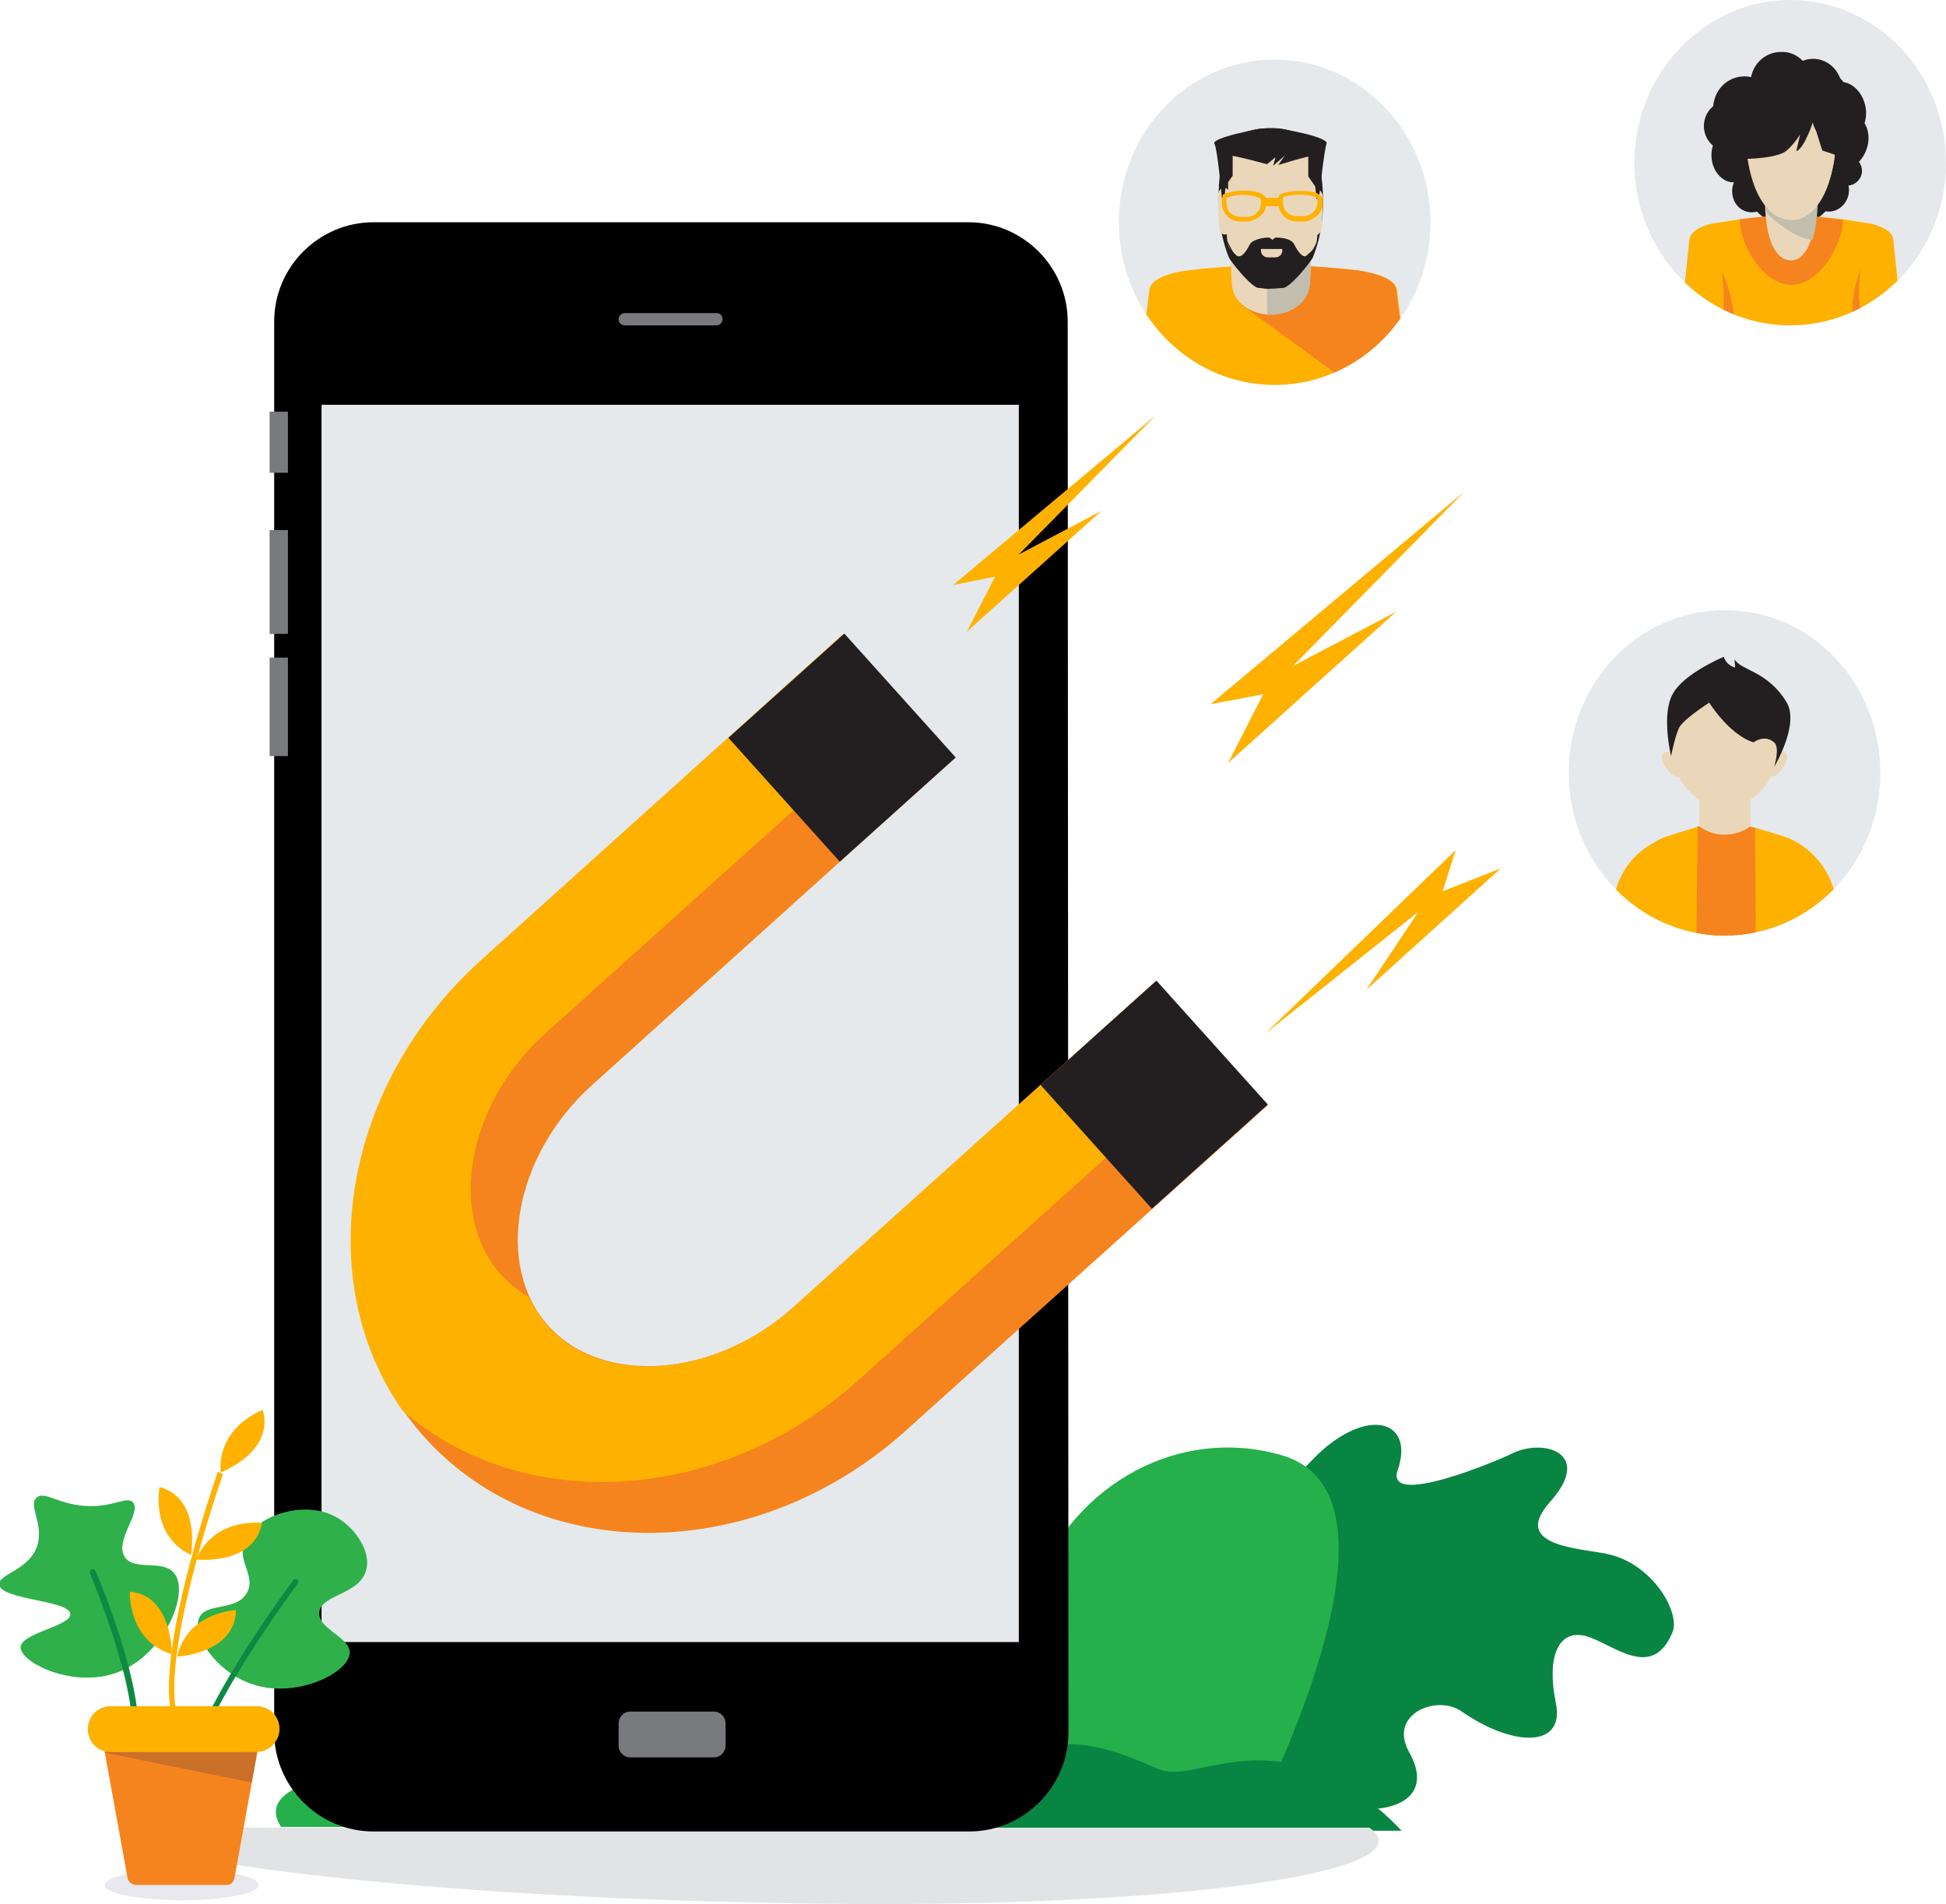 <?xml version="1.0" encoding="utf-8"?>
<!-- Generator: Adobe Illustrator 25.0.0, SVG Export Plug-In . SVG Version: 6.00 Build 0)  -->
<svg version="1.1" id="Layer_1" xmlns="http://www.w3.org/2000/svg" xmlns:xlink="http://www.w3.org/1999/xlink" x="0px" y="0px"
	 viewBox="0 0 254.8 249.3" style="enable-background:new 0 0 254.8 249.3;" xml:space="preserve">
<style type="text/css">
	.st0{fill:#088542;}
	.st1{fill:none;stroke:#D2DCEA;stroke-width:1.035;stroke-miterlimit:10;}
	.st2{fill:#25B04B;}
	.st3{fill:#E2E3E4;}
	.st4{fill:#E5E9EC;}
	.st5{clip-path:url(#SVGID_2_);}
	.st6{fill:#FFB100;}
	.st7{fill:#F5841F;}
	.st8{fill:#EAD7B9;}
	.st9{fill:#C1BEAE;}
	.st10{fill:#231F20;}
	.st11{fill:#E6E8EB;}
	.st12{fill:none;}
	.st13{clip-path:url(#SVGID_4_);}
	.st14{clip-path:url(#SVGID_6_);}
	.st15{fill:#797A7D;}
	.st16{opacity:0.1;fill:#201C51;enable-background:new    ;}
	.st17{fill:#2FB04A;}
	.st18{fill:#0C8A44;}
	.st19{opacity:0.2;}
	.st20{fill:#201C51;}
</style>
<g>
	<path class="st0" d="M127,217.6c1.6,0.7,15.8,3.8,19.1,13.8c2.5,7.9,6.3,5.9,8.6,3c2.4-2.9,3.4-6.6,7.2-3.8
		c12.4,9.1,27.8,8,22.6-1.2c-2.8-5,3.7-7.6,6.9-5.3c6.8,4.7,13.6,4.8,12.3-1.2c-1.2-5.9,0.3-9.6,3.9-8.7c3.6,1,8.7,6,11.4-0.5
		c1-2.5-2.4-8.6-8-10.1c-3.1-0.9-13.6-0.8-8-7c5.7-6.4-1-8.4-5.2-6.2c-1.6,0.8-16.5,7.1-14.8,2.1c2.1-6-3-8.2-9.3-3.1
		c-2.9,2.3-7.7,9.1-9.4,6.5s-9.7-7.2-11.8-2C146.5,208.8,130.3,219.1,127,217.6z"/>
	<path class="st1" d="M158.5,195.5c0,0-6.8,14.4-15.8,19"/>
	<path class="st2" d="M36.8,239.2c-2.1-3.2,0.5-5.9,10.4-7.3c10.7-1.6,21-0.5,29.4,1.5c-19.8-9.7-43.1-23.1-21.9-24.7
		c6.6-0.5,16.7,2.7,28,7.7c-12.6-10.3-19.5-18.7-11.9-20.2c7-1.5,21.5,6.9,36.9,17.9c-8.8-9.3-13.8-17.3-9.9-21.1
		c3.2-3.1,10.1,0.4,17.9,7c-0.3-5.8,2.1-9.3,7.7-8.6c5.2,0.7,9.5,7.4,12.5,15.5c5-12.5,18.4-20.2,31.8-16.4
		c15.8,4.4,3.1,34.5-3.9,48.8L36.8,239.2L36.8,239.2z"/>
	<path class="st0" d="M91.9,239.7c16.7-5.5,20.8-5.8,28.3-4.4c10.2,1.9,11.6-6.4,19-6.9c4.3-0.3,9,1.7,12.4,3.2
		c3.7,1.7,10.4-3,19.2-0.2c3.7,1.2,8.8,4,12.7,8.3h-50.2l0,0L91.9,239.7L91.9,239.7z"/>
</g>
<path class="st3" d="M179.3,239.3c8.5,6-28.1,11.1-80.2,9.8c-25.5-0.5-47.7-2.2-62.3-4.1c-14.7-1.9-21.6-3.9-19.5-5.7"/>
<g>
	<g>
		<g>
			<path id="SVGID_23_" class="st4" d="M187.3,29.1c0,11.8-9.1,21.3-20.4,21.3c-11.3,0-20.4-9.6-20.4-21.3
				c0-11.8,9.1-21.3,20.4-21.3C178.1,7.8,187.3,17.3,187.3,29.1z"/>
		</g>
		<g>
			<defs>
				<ellipse id="SVGID_1_" cx="166.9" cy="29.1" rx="20.4" ry="21.3"/>
			</defs>
			<clipPath id="SVGID_2_">
				<use xlink:href="#SVGID_1_"  style="overflow:visible;"/>
			</clipPath>
			<g class="st5">
				<path class="st6" d="M166.7,50.8c6.3,0,12.2-0.9,17.5-2.6l-1.3-10.3c-0.2-1.3-2.4-2.1-5.1-2.5c-7.4-0.9-14.8-0.9-22.2,0
					c-2.7,0.3-4.9,1.2-5.1,2.5l-1.3,10.3C154.5,49.8,160.4,50.8,166.7,50.8z"/>
				<path class="st7" d="M184.1,48.2l-1.3-10.3c-0.2-1.3-2.4-2.1-5.1-2.5c-3.9-0.4-7.7-0.7-11.5-0.6l-3.5,5.2l13.7,10
					C179.2,49.5,181.7,48.9,184.1,48.2z"/>
				<path class="st8" d="M171.5,37.2c-0.2,2.3-2.5,4-5.1,4l0,0c-2.7,0-5-1.7-5.1-4c-0.1-1.2-0.1-2.4-0.2-3.6
					c-0.2-2.3,2.2-4.5,5.3-4.5l0,0c3.1,0,5.5,2.2,5.3,4.5C171.6,34.8,171.6,36,171.5,37.2z"/>
				<path class="st9" d="M168.1,29.3c-1.3,0.6-2.2,2.9-2.2,5.7c0,1.7,0,3.3,0,5c0,0.4,0,0.8,0.1,1.2c0.1,0,0.2,0,0.4,0
					c2.7,0,5-1.7,5.1-4c0-0.6,0.1-1.3,0.1-1.9c0.1-1.4-0.1-2.7-0.4-3.7C170.6,30.5,169.5,29.7,168.1,29.3z"/>
				<path class="st10" d="M166.4,16.8L166.4,16.8L166.4,16.8L166.4,16.8L166.4,16.8c-5.8-0.1-7.1,3.8-6.8,10.7
					c0.1,2.6,0.7,4.7,1.3,6.2c0.2,0.5,3,4,3.9,4c0.4,0,1.1,0.2,1.6,0.1c0.6,0,1.2-0.1,1.6-0.1c0.9,0,3.7-3.5,3.9-4
					c0.6-1.5,1.2-3.5,1.3-6.2C173.5,20.8,171.6,16.6,166.4,16.8z"/>
				<path class="st8" d="M161.3,29.3c0,0.7-0.3,1.3-0.8,1.4l0,0c-0.5,0.1-0.9-0.4-0.9-1.2c-0.1-1.2-0.1-2.3-0.2-3.5
					c0-0.7,0.3-1.4,0.8-1.4l0,0c0.5-0.1,0.9,0.5,0.9,1.2C161.2,27,161.2,28.2,161.3,29.3z"/>
				<path class="st8" d="M173.1,29.6c0,0.7-0.4,1.2-0.9,1.2l0,0c-0.5-0.1-0.8-0.7-0.8-1.4c0-1.2,0.1-2.3,0.1-3.5
					c0-0.7,0.4-1.3,0.9-1.2l0,0c0.5,0.1,0.9,0.7,0.8,1.4C173.2,27.3,173.1,28.4,173.1,29.6z"/>
				<path class="st8" d="M171.8,26.1c-0.1-3.1,0.3-6,0.3-6s-2.8-1.5-5-1.4c-0.2,0-0.5,0.1-0.8,0.2c-0.3-0.1-0.5-0.2-0.8-0.2
					c-2.2-0.1-5,1.4-5,1.4s0.4,2.9,0.3,6c-0.1,3.1-0.5,5.8,0.4,6.7c1,0.9,2.7,2.9,4.9,3h0.1h0.1c2.2-0.1,3.9-2.1,4.9-3
					C172.3,32,171.9,29.3,171.8,26.1z"/>
				<path class="st8" d="M172.6,20.2c0,0-3.1-1.5-5.5-1.4c-0.2,0-0.4,0.1-0.6,0.1c0,5.6,0,11.3,0,16.9c2.4-0.1,4.3-2.1,5.3-3
					c1.1-0.9,0.6-3.6,0.5-6.7S172.6,20.2,172.6,20.2z"/>
				<g>
					<path class="st10" d="M160,26c0,0-0.6-6.6-1-7.2c-0.4-0.7,5.5-2,7.2-2c1.7-0.1,3.3,0.5,4.3,0.7s-3.8,4.2-3.8,4.2
						c0.1-0.4,0.2-0.7,0.3-1.1c-0.4,0.3-0.7,0.6-1.1,0.9c-1.5-0.4-3-0.8-4.5-1.1c0,0.9,0,1.7,0,2.6c-0.3,0.4-0.6,0.9-0.9,1.3
						c-0.1,0.6-0.1,1.1-0.2,1.7C160.2,26,160.1,26,160,26z"/>
					<path class="st10" d="M172.7,26c0,0,0.7-6.6,1-7.2c0.3-0.8-5.5-2-7.2-2c-1.7-0.1-3.2,0.4-4.2,0.7c-0.6,0.1,5.1-0.2,6.7,0.9
						c0.6,0.3-1.7,3.2-1.6,3.2c1.3-0.4,2.6-0.8,3.9-1.1c0,0.9,0,1.7,0,2.6c0.3,0.4,0.6,0.9,0.9,1.3c0.1,0.6,0.1,1.1,0.2,1.7
						C172.4,26,172.6,26,172.7,26z"/>
				</g>
				<g>
					<g>
						<g>
							<path class="st6" d="M162.4,29L162.4,29c-0.7,0-1.4-0.3-1.8-0.8c-0.4-0.5-0.6-1-0.6-1.6v-0.5c0-0.2,0-0.3,0.1-0.4v-0.2
								l0.2-0.1c1.4-0.5,3-0.6,4.5-0.2l0,0c0.2,0.1,1,0.4,1,0.9v0.5c0,0.6-0.2,1.1-0.6,1.5c-0.5,0.5-1.1,0.8-1.8,0.9L162.4,29z
								 M160.6,25.9c0,0.1,0,0.1,0,0.2v0.5c0,0.4,0.1,0.9,0.4,1.2c0.4,0.4,0.9,0.6,1.4,0.6h0.9c0.6,0,1.1-0.3,1.4-0.7
								c0.3-0.3,0.4-0.7,0.4-1.1v-0.5c0-0.1-0.4-0.2-0.5-0.3l0,0C163.3,25.4,161.9,25.4,160.6,25.9z"/>
						</g>
						<g>
							<path class="st6" d="M169.8,29L169.8,29c-0.7,0-1.4-0.3-1.8-0.8c-0.4-0.5-0.6-1-0.6-1.6v-0.5c0-0.1,0-0.3,0.1-0.4v-0.2
								l0.2-0.1c1.4-0.5,3-0.5,4.5-0.2l0,0c0.2,0.1,1,0.4,1,0.9v0.5c0,0.6-0.2,1.1-0.6,1.5c-0.5,0.5-1.1,0.8-1.8,0.9L169.8,29z
								 M168,25.8c0,0.1,0,0.1,0,0.2v0.5c0,0.4,0.1,0.9,0.4,1.2c0.4,0.4,0.9,0.6,1.4,0.6h0.9c0.6,0,1.1-0.3,1.4-0.7
								c0.3-0.3,0.4-0.7,0.4-1.1V26c0-0.1-0.4-0.2-0.5-0.3l0,0C170.7,25.4,169.3,25.4,168,25.8z"/>
						</g>
					</g>
					<rect x="165.3" y="25.9" class="st6" width="2.5" height="1.1"/>
				</g>
				<path class="st10" d="M169.4,31.9c-0.3-0.5-1.2-0.8-2.4-0.8l-0.4,0.3l-0.4-0.3c-1.2,0-2.2,0.4-2.5,0.8c-1.8,3.6-2.4,0.4-3.2-0.6
					c1.3,3.2,2.6,5.6,6,6.1h0.1l1.1-0.1c2.1,0,3.7-2.8,5-6C171.9,32.3,171.2,35.5,169.4,31.9z"/>
				<g>
					<path class="st8" d="M165.1,32.6c0,0.1,0,0.1,0,0.2c0,0.5,0.4,0.9,0.9,0.9h1c0.5,0,0.9-0.4,0.9-0.9c0-0.1,0-0.1,0-0.2H165.1z"
						/>
				</g>
			</g>
		</g>
	</g>
</g>
<g>
	<path class="st11" d="M254.8,21.3c0,11.8-9.1,21.3-20.4,21.3c-11.3,0-20.4-9.6-20.4-21.3C214,9.6,223.2,0,234.4,0
		C245.7,0,254.8,9.6,254.8,21.3z"/>
	<path class="st12" d="M254.8,21.3c0,11.8-9.1,21.3-20.4,21.3c-11.3,0-20.4-9.6-20.4-21.3C214,9.6,223.2,0,234.4,0
		C245.7,0,254.8,9.6,254.8,21.3z"/>
	<g>
		<g>
			<defs>
				<ellipse id="SVGID_3_" cx="234.4" cy="21.3" rx="20.4" ry="21.3"/>
			</defs>
			<clipPath id="SVGID_4_">
				<use xlink:href="#SVGID_3_"  style="overflow:visible;"/>
			</clipPath>
			<g class="st13">
				<path class="st10" d="M229.2,19.9c0.4,1.8-0.3,3.5-1.7,3.9s-2.9-0.8-3.3-2.5c-0.4-1.8,0.3-3.5,1.7-3.9
					C227.3,17,228.8,18.1,229.2,19.9z"/>
				<path class="st10" d="M229.5,16.5c0,1.8-1.4,3.3-3.2,3.3s-3.2-1.5-3.2-3.3s1.4-3.3,3.2-3.3S229.5,14.7,229.5,16.5z"/>
				<path class="st10" d="M242.1,24.9c0,1.5-1.2,2.8-2.6,2.8c-1.5,0-2.6-1.2-2.6-2.8c0-1.5,1.2-2.8,2.6-2.8
					C240.9,22.1,242.1,23.4,242.1,24.9z"/>
				<path class="st10" d="M232.5,14.3c0,2.4-1.8,4.3-4.1,4.3s-4.1-1.9-4.1-4.3s1.8-4.3,4.1-4.3S232.5,11.9,232.5,14.3z"/>
				<path class="st10" d="M234.2,14.3c0,2.4-1.8,4.3-4.1,4.3s-4.1-1.9-4.1-4.3s1.8-4.3,4.1-4.3C232.3,10,234.2,11.9,234.2,14.3z"/>
				<path class="st10" d="M233.8,17.5c0,2.4-1.8,4.3-4.1,4.3s-4.1-1.9-4.1-4.3s1.8-4.3,4.1-4.3S233.8,15.2,233.8,17.5z"/>
				<path class="st10" d="M232,25c0,1.5-1.2,2.8-2.6,2.8c-1.5,0-2.6-1.2-2.6-2.8c0-1.5,1.2-2.8,2.6-2.8C230.8,22.3,232,23.5,232,25z
					"/>
				<path class="st10" d="M244.2,13.7c0.5,2-0.4,4-2,4.4s-3.2-0.9-3.7-2.9s0.4-4,2-4.4C242,10.4,243.7,11.7,244.2,13.7z"/>
				<path class="st10" d="M244.3,19.8c-0.8,1.9-2.6,2.9-4.1,2.2c-1.5-0.7-2-2.8-1.3-4.7c0.8-1.9,2.6-2.9,4.1-2.2
					C244.5,15.8,245.1,17.9,244.3,19.8z"/>
				<path class="st10" d="M234.5,9.7c-4.8-0.3-9.2,4.1-7.9,10.7c1.3,6.3,4.5,9.3,7.9,9.3s6.6-2.9,7.9-9.3
					C243.7,13.8,239.3,9.4,234.5,9.7z"/>
				<path class="st10" d="M234.5,9.7c-4.8-0.3-9.2,3.9-7.9,10c1.3,5.9,4.5,8.7,7.9,8.7s6.6-2.8,7.9-8.7
					C243.7,13.6,239.3,9.4,234.5,9.7z"/>
				<path class="st6" d="M234.5,43.4c5.2,0,10.1-0.9,14.4-2.4l-1-9.6c-0.1-1.2-1.9-2.1-4.2-2.3c-6.1-1.1-12.2-1.1-18.3,0
					c-2.3,0.2-4.1,1.1-4.2,2.3l-1,9.6C224.4,42.5,229.3,43.4,234.5,43.4z"/>
				<path class="st7" d="M241.3,28.8C241.3,28.8,241.2,28.7,241.3,28.8c-4.5-0.7-9-0.7-13.5-0.1v0.1c0,3.2,3,8.5,6.8,8.5
					C238.2,37.3,241.3,32,241.3,28.8z"/>
				<path class="st8" d="M237.8,26.1c0-0.2,0-0.3,0-0.5c-2.2-1.4-4.5-1.4-6.7,0c0,0.2,0,0.3,0,0.5c0,5.5,1.5,8,3.4,8
					C236.3,34.1,237.8,31.6,237.8,26.1z"/>
				<path class="st9" d="M231.6,25.3c-0.2,0.3-0.3,0.7-0.4,1c0,0.6,0,1.1,0.1,1.6c2.5,2.3,4.5,3.4,6,3.5c0.4-1.3,0.7-3,0.7-5.3
					c0-0.2,0-0.3,0-0.5C235.7,24.2,233.6,24.2,231.6,25.3z"/>
				<path class="st8" d="M240.1,21.3c-0.9,5.1-3.2,7.5-5.6,7.5c-2.4,0-4.7-2.4-5.6-7.5c-0.9-5.3,2.2-8.9,5.6-8.7
					C237.9,12.4,241,16,240.1,21.3z"/>
				<path class="st8" d="M234.7,12.6v16.2c2.4-0.1,4.5-2.5,5.4-7.5C241,16.1,238,12.6,234.7,12.6z"/>
				<path class="st10" d="M237.2,10.9c0,2.3-1.8,4.1-4,4.1s-4-1.9-4-4.1c0-2.3,1.8-4.1,4-4.1C235.4,6.7,237.2,8.6,237.2,10.9z"/>
				<path class="st10" d="M235.9,14.6c0,2.3-1.8,4.1-4,4.1s-4-1.9-4-4.1c0-2.3,1.8-4.1,4-4.1C234.1,10.4,235.9,12.3,235.9,14.6z"/>
				<path class="st10" d="M241.2,11.7c0,2.2-1.7,4-3.8,4s-3.8-1.8-3.8-4s1.7-4,3.8-4S241.2,9.5,241.2,11.7z"/>
				<path class="st10" d="M241.9,12.4c0,1.5-1.2,2.8-2.6,2.8c-1.5,0-2.6-1.2-2.6-2.8c0-1.5,1.2-2.8,2.6-2.8
					C240.7,9.6,241.9,10.9,241.9,12.4z"/>
				<path class="st10" d="M242.5,15.4c0,1.5-1.2,2.8-2.6,2.8c-1.5,0-2.6-1.2-2.6-2.8c0-1.5,1.2-2.8,2.6-2.8
					C241.4,12.6,242.5,13.9,242.5,15.4z"/>
				<path class="st10" d="M243.8,22.4c0-1-0.7-1.8-1.6-1.9c-0.2,0.2-0.4,0.4-0.5,0.6c-0.6,0.9-0.9,1.9-0.9,2.8
					c0.3,0.3,0.7,0.4,1.1,0.4C242.9,24.3,243.8,23.4,243.8,22.4z"/>
				<path class="st10" d="M243.3,17.6c0.5,1.2,0.2,2.4-0.5,2.7c-0.7,0.3-1.7-0.4-2.1-1.6c-0.5-1.2-0.2-2.4,0.5-2.7
					C241.9,15.6,242.9,16.4,243.3,17.6z"/>
				<path class="st10" d="M241.1,14.6c-0.4-2-1.6-3.3-2.8-2.9c-0.6,0.2-1.1,0.8-1.3,1.6c0.8,1.1,1.6,3.2,2.1,5.7
					c0.2,0,0.4,0,0.6-0.1C240.8,18.6,241.5,16.6,241.1,14.6z"/>
				<path class="st10" d="M234,11c2.8-0.2,5.3,2.8,6.8,7.9c-0.1,0.3,0.3,1.3,0.2,1.6l-2.4-0.8l-1.2-3.8c0,0-1.1,3.5-2.2,3.9l0.5-2.2
					c0,0-1.2,1.9-2.2,2.4c-1.9,0.9-5.7,0.8-5.7,0.8C227.4,20.3,227,11,234,11z"/>
				<path class="st7" d="M243.4,38c0-0.9,0.1-1.8,0.2-2.7c-0.7,1.7-1.1,3.8-1.1,6c0,0.4,0,0.9,0.1,1.3c0.5-0.1,0.9-0.2,1.4-0.3
					C243.6,41,243.4,39.6,243.4,38z"/>
				<path class="st7" d="M227.2,42.8c-0.2-2.9-0.9-5.5-1.8-7.4c0.2,1.2,0.3,2.4,0.3,3.7c0,1.2-0.1,2.3-0.2,3.4
					C226,42.6,226.6,42.7,227.2,42.8z"/>
			</g>
		</g>
	</g>
</g>
<g>
	<path class="st4" d="M246.2,101.2c0,11.8-9.1,21.3-20.4,21.3c-11.3,0-20.4-9.6-20.4-21.3c0-11.8,9.1-21.3,20.4-21.3
		C237.1,79.8,246.2,89.4,246.2,101.2z"/>
	<g>
		<g>
			<defs>
				<path id="SVGID_5_" d="M246.2,101.2c0,11.8-9.1,21.3-20.4,21.3c-11.3,0-20.4-9.6-20.4-21.3c0-11.8,9.1-21.3,20.4-21.3
					C237.1,79.8,246.2,89.4,246.2,101.2z"/>
			</defs>
			<clipPath id="SVGID_6_">
				<use xlink:href="#SVGID_5_"  style="overflow:visible;"/>
			</clipPath>
			<g class="st14">
				<path class="st6" d="M211.2,119.3v3.8l29.3-0.1v-3.8c0-3.7-2.1-7.1-5.2-8.9c-0.7-0.4-1.4-0.7-2.1-0.9l-3.3-1l-0.5-0.1l0,0
					l-0.2-0.1l-3.3-1l-3.3,1h-0.1h-0.1l-0.3,0.1l-3.5,1.1c-0.7,0.2-1.4,0.5-2,0.9C213.2,112.1,211.2,115.5,211.2,119.3z"/>
				<path class="st7" d="M222.1,123h7.8l-0.1-14.6l-0.5-0.1l0,0l-0.2-0.1l0,0v-0.3l-3.3-0.7l-3.3,1h-0.1h-0.1L222.1,123z"/>
				<path class="st8" d="M217.6,99.1c0.1-0.8,0.9-0.7,1.1-0.6c0-0.3,0-0.5,0-0.8c0-4.5,3.1-8.1,7-8.1s7,3.6,7.1,8c0,0.3,0,0.5,0,0.8
					c0.2,0,1.1-0.2,1.2,0.6c0.1,1-1.4,3-2.1,2.6l0,0c-0.6,1.3-1.6,2.4-2.7,3.1v3.5l0,0c-2,1.4-4.7,1.5-6.7,0l0,0v-3.5
					c-1.1-0.7-2.1-1.8-2.7-3C219,102,217.5,100,217.6,99.1z"/>
				<path class="st10" d="M223.8,92c0,0,2.6,4.2,5.8,5.2c0,0,1.4-1.1,2.7,0c0.8,0.7,0,3.2,0,3.2s3.4-5.6,1.6-8.5
					c-2.5-4.1-6-4.1-6.8-5.6l0.1,1.1c0,0-1.1-0.2-1.5-1.4c0,0-5.3,2.2-6.7,4.9c-1.5,2.7-0.2,8.1-0.2,8.1s0.5-2.5,1-3.6
					C220.2,94.3,223.8,92,223.8,92z"/>
			</g>
		</g>
	</g>
</g>
<g>
	<g>
		<path d="M139.9,226.8c0,7.2-5.9,13-13,13h-78c-7.2,0-13-5.9-13-13V42.1c0-7.2,5.9-13,13-13h77.9c7.2,0,13,5.9,13,13L139.9,226.8
			L139.9,226.8z"/>
	</g>
	<g>
		<path d="M50.9,237.8c-7.2,0-13-5.9-13-13V44.2c0-7.2,5.9-13,13-13h73.9c7.2,0,13,5.9,13,13v180.6c0,7.2-5.9,13-13,13H50.9z"/>
	</g>
	<g>
		<path class="st15" d="M94.6,41.8c0,0.5-0.4,0.8-0.8,0.8h-12c-0.5,0-0.8-0.4-0.8-0.8l0,0c0-0.5,0.4-0.8,0.8-0.8h12
			C94.3,41,94.6,41.3,94.6,41.8L94.6,41.8z"/>
	</g>
	<path class="st15" d="M95,228.6c0,0.8-0.7,1.5-1.5,1.5h-11c-0.8,0-1.5-0.7-1.5-1.5v-3c0-0.8,0.7-1.5,1.5-1.5h11
		c0.8,0,1.5,0.7,1.5,1.5V228.6z"/>
	<polygon class="st15" points="37.7,61.9 37.7,61.9 35.3,61.9 35.3,61.9 35.3,53.9 35.3,53.9 37.7,53.9 37.7,53.9 	"/>
	<polygon class="st15" points="37.7,83 37.7,83 35.3,83 35.3,83 35.3,69.4 35.3,69.4 37.7,69.4 37.7,69.4 	"/>
	<polygon class="st15" points="37.7,99 37.7,99 35.3,99 35.3,99 35.3,86.1 35.3,86.1 37.7,86.1 37.7,86.1 	"/>
	<g>
		<rect x="42.1" y="53" class="st4" width="91.3" height="162"/>
	</g>
</g>
<g>
	<g>
		<path class="st7" d="M166,144.7l-47.5,42.7c-19.4,17.4-47.6,17.8-62.9,0.8s-11.9-45,7.5-62.5L110.5,83l14.6,16.2L77.6,142
			c-10.3,9.2-12.9,23.7-5.8,31.6c7.1,7.9,21.8,6.8,32.1-2.4l47.5-42.7L166,144.7z"/>
	</g>
	<path class="st6" d="M52.7,184.7c15.8,13.7,41.6,12.3,59.7-4l47.5-42.7l-8.6-9.5l-47.5,42.7c-10.3,9.2-25,10.4-32.1,2.4
		c-1-1.2-1.8-2.5-2.5-3.8c-1.3-0.8-2.5-1.7-3.6-2.9c-7.1-7.9-4.4-22.4,5.8-31.6l47.5-42.7l-8.6-9.5L63,125.7
		C44.9,142,40.7,167.5,52.7,184.7z"/>
	<rect x="100" y="87" transform="matrix(0.744 -0.669 0.669 0.744 -37.228 98.777)" class="st10" width="20.4" height="21.8"/>
	
		<rect x="140.8" y="132.4" transform="matrix(0.744 -0.669 0.669 0.744 -57.093 137.734)" class="st10" width="20.4" height="21.8"/>
	<polygon class="st6" points="126.6,82.7 144.2,66.9 133.4,72.6 151.3,54.4 124.8,76.6 130.3,75.5 	"/>
	<polygon class="st6" points="196.5,113.7 178.9,129.6 185.7,119.4 165.7,135.3 190.6,111.3 188.9,116.7 	"/>
	<polygon class="st6" points="160.8,99.9 182.8,80.1 169.3,87.2 191.7,64.4 158.5,92.2 165.4,90.9 	"/>
</g>
<g id="flowers_pot_1_">
	<ellipse class="st16" cx="23.8" cy="246.8" rx="10.1" ry="2"/>
	<path class="st17" d="M44.3,198.8c2.3,1.4,4.4,4.5,3.6,6.9c-0.9,3.1-5.9,3.1-6.1,5.4c-0.2,2.2,4,3.2,4,5.3c-0.1,2.7-7.3,6.2-13.1,4
		c-4.4-1.6-7.7-6.4-6.6-8.6c0.9-2,4.8-0.8,6.2-3.2c1.3-2.2-1.3-4.2-0.3-6.7C33.2,198.6,39.9,196.1,44.3,198.8z"/>
	<path class="st17" d="M15.3,219c-5.7,2.1-12.6-1.3-12.6-3.3c0-1.9,6.7-2.8,6.5-4.4c-0.2-1.8-9-1.8-9.3-3.8
		c-0.2-1.4,3.7-1.8,4.9-4.9c1.1-2.9-1.2-5.5,0-6.5c1.1-1,3,1.1,7.1,1.1c3.2,0,4.7-1.3,5.5-0.5c1.2,1.3-2.4,4.9-1.1,7.1
		c1.2,2,5.1,0.3,6.5,2.2C24.9,208.4,21.6,216.7,15.3,219z"/>
	<path class="st18" d="M17.5,228.6C17.4,228.6,17.4,228.6,17.5,228.6c-0.2,0-0.4-0.2-0.3-0.4l0,0c1.1-6.9-5.4-22-5.4-22.2
		c-0.1-0.2,0-0.4,0.2-0.5s0.4,0,0.5,0.2l0,0c0.3,0.6,6.6,15.5,5.5,22.6C17.8,228.5,17.6,228.6,17.5,228.6z"/>
	<path class="st18" d="M25.1,233.7c-0.2,0-0.4-0.1-0.4-0.3c-0.9-6.9,13.1-25.7,13.7-26.5c0.1-0.2,0.4-0.2,0.5-0.1
		c0.2,0.1,0.2,0.4,0.1,0.5c-0.1,0.2-14.4,19.3-13.6,25.9C25.5,233.5,25.3,233.7,25.1,233.7L25.1,233.7L25.1,233.7z"/>
	<path class="st6" d="M23.1,226.3c-3.9-7.2,5.1-32.5,5.4-33.6l0.7,0.3c-0.1,0.3-9.2,26.1-5.5,33L23.1,226.3z"/>
	<path class="st6" d="M34.4,184.6c0,0-6,2.2-5.5,8.2C28.9,192.8,36,190.1,34.4,184.6"/>
	<path class="st6" d="M34.3,199.4c0,0-6.3-0.8-8.6,4.8C25.7,204.2,33.3,205,34.3,199.4"/>
	<path class="st6" d="M20.9,194.7c0,0-1.3,6.3,4.1,8.9C25,203.6,26.4,196.2,20.9,194.7"/>
	<path class="st6" d="M30.9,210.8c0,0-6.4,0.3-7.7,6.1C23.3,216.9,30.8,216.5,30.9,210.8"/>
	<path class="st6" d="M17,208.4c0,0-0.3,6.4,5.5,8.2C22.5,216.5,22.6,208.9,17,208.4"/>
	<path class="st7" d="M29.7,246.8H17.8c-0.5,0-1-0.4-1.1-0.9l-3.1-17.1h20.2l-3.1,17.1C30.6,246.4,30.2,246.8,29.7,246.8z"/>
	<path class="st6" d="M33.6,229.4H14.5c-1.7,0-3-1.3-3-3l0,0c0-1.7,1.3-3,3-3h19.1c1.7,0,3,1.3,3,3l0,0
		C36.6,228,35.2,229.4,33.6,229.4z"/>
	<g class="st19">
		<polygon class="st20" points="13.8,229.5 33,233.4 33.7,229.4 13.7,229.4 		"/>
	</g>
</g>
</svg>
